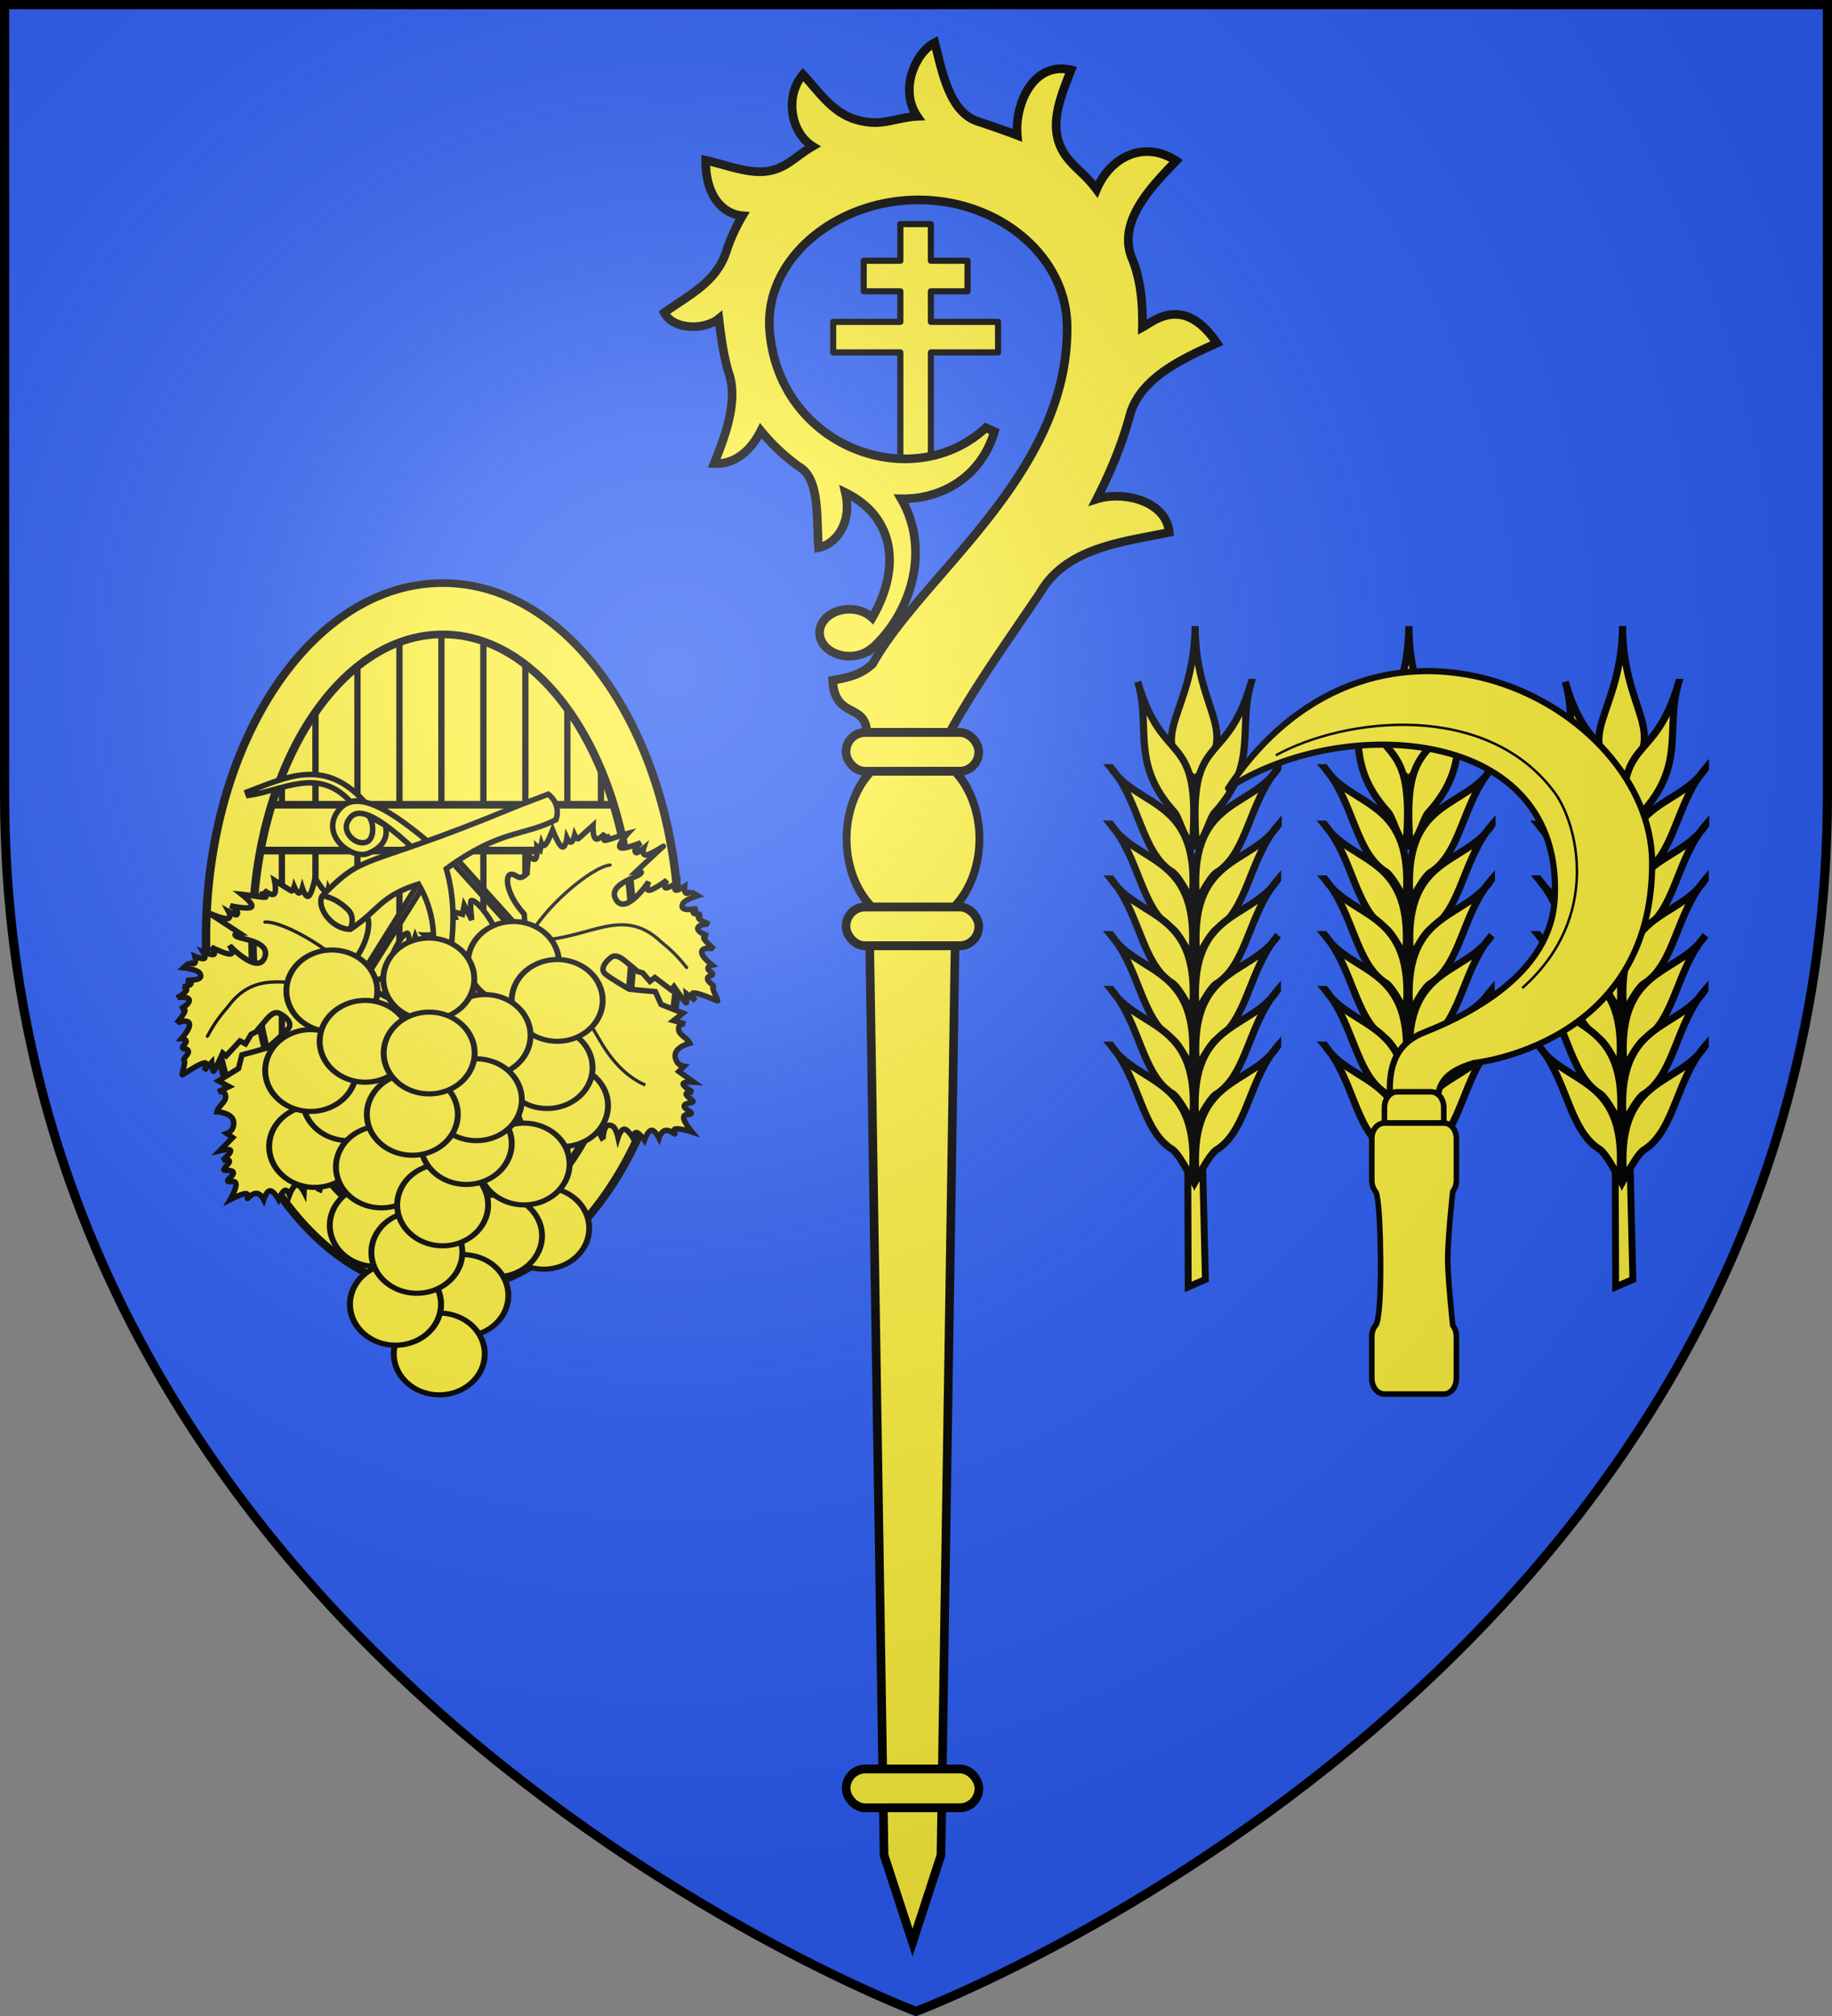 <svg xmlns="http://www.w3.org/2000/svg" xmlns:xlink="http://www.w3.org/1999/xlink" width="600" height="660" version="1.0"><rect width="100%" height="100%" fill="#808080" stroke="none"/><defs><g id="b"><path id="a" d="M0 0v1h.5z" transform="rotate(18 3.157 -.5)"/><use xlink:href="#a" width="810" height="540" transform="scale(-1 1)"/></g><g id="d"><use xlink:href="#b" width="810" height="540" transform="rotate(72)"/><use xlink:href="#b" width="810" height="540" transform="rotate(144)"/></g><g id="g"><path id="f" d="M0 0v1h.5z" transform="rotate(18 3.157 -.5)"/><use xlink:href="#f" width="810" height="540" transform="scale(-1 1)"/></g><g id="h"><use xlink:href="#g" width="810" height="540" transform="rotate(72)"/><use xlink:href="#g" width="810" height="540" transform="rotate(144)"/></g><path id="i" d="M-298.5-298.5h597V-40C298.5 246.31 0 358.5 0 358.5S-298.5 246.31-298.5-40z"/><path id="e" d="M2.922 27.673c0-5.952 2.317-9.844 5.579-11.013 1.448-.519 3.307-.273 5.018 1.447 2.119 2.129 2.736 7.993-3.483 9.121.658-.956.619-3.081-.714-3.787-.99-.524-2.113-.253-2.676.123-.824.552-1.729 2.106-1.679 4.108z"/><radialGradient id="k" cx="-80" cy="-80" r="405" gradientUnits="userSpaceOnUse"><stop offset="0" style="stop-color:#fff;stop-opacity:.31"/><stop offset=".19" style="stop-color:#fff;stop-opacity:.25"/><stop offset=".6" style="stop-color:#6b6b6b;stop-opacity:.125"/><stop offset="1" style="stop-color:#000;stop-opacity:.125"/></radialGradient></defs><use xlink:href="#i" width="600" height="660" style="fill:#2b5df2" transform="translate(300 300)"/><g transform="translate(300 300)"><g id="j"><path d="m382.749 646.79-.94-38.782-5.471-.114.152 41.628z" style="fill:#fcef3c;fill-opacity:1;fill-rule:evenodd;stroke:#000;stroke-width:2.5;stroke-linecap:butt;stroke-linejoin:miter;stroke-miterlimit:4;stroke-dasharray:none;stroke-opacity:1" transform="matrix(.9 0 0 .9 -179.69 -463.244)"/><g style="fill:#fcef3c;fill-opacity:1;stroke:#000;stroke-width:2.344;stroke-miterlimit:4;stroke-dasharray:none;stroke-opacity:1"><path d="M1236.49 151.036c-19.492 22.086-11.329 38.487-33.552 37.355-1.55-22.515 14.378-16.025 33.552-37.355z" style="fill:#fcef3c;fill-opacity:1;fill-rule:evenodd;stroke:#000;stroke-width:2.344;stroke-linecap:butt;stroke-linejoin:miter;stroke-miterlimit:4;stroke-dasharray:none;stroke-opacity:1;display:inline" transform="scale(-.998 .998)rotate(-42.03 216.854 1847.751)"/><g style="fill:#fcef3c;fill-opacity:1;stroke:#000;stroke-width:2.344;stroke-miterlimit:4;stroke-dasharray:none;stroke-opacity:1"><path d="M1210.439 152.46c-13.245 27.249 5.454 25.133-22.223 51.588-1.133-3.377 2.916-9.587 2.551-12.342.138-21.16 13.048-25.216 19.672-39.246zM1185.042 167.54c-2.531 16.137 15.772 27.116-9.524 50.397.91-4.095 2.412-9.997 1.461-12.117-2.788-11.344 7.74-23.86 8.063-38.28z" style="fill:#fcef3c;fill-opacity:1;fill-rule:evenodd;stroke:#000;stroke-width:2.344;stroke-linecap:butt;stroke-linejoin:miter;stroke-miterlimit:4;stroke-dasharray:none;stroke-opacity:1;display:inline" transform="scale(-.998 .998)rotate(-42.03 216.854 1847.751)"/><path d="M1172.578 181.23c-2.53 16.138 15.772 27.117-9.524 50.397.91-4.095 2.412-9.997 1.461-12.117-2.788-11.344 7.74-23.86 8.063-38.28z" style="fill:#fcef3c;fill-opacity:1;fill-rule:evenodd;stroke:#000;stroke-width:2.344;stroke-linecap:butt;stroke-linejoin:miter;stroke-miterlimit:4;stroke-dasharray:none;stroke-opacity:1;display:inline" transform="scale(-.998 .998)rotate(-42.03 216.854 1847.751)"/><path d="M1160.673 194.722c-2.53 16.138 15.773 27.117-9.524 50.397.91-4.095 2.412-9.997 1.461-12.117-2.788-11.344 7.74-23.86 8.063-38.28z" style="fill:#fcef3c;fill-opacity:1;fill-rule:evenodd;stroke:#000;stroke-width:2.344;stroke-linecap:butt;stroke-linejoin:miter;stroke-miterlimit:4;stroke-dasharray:none;stroke-opacity:1;display:inline" transform="scale(-.998 .998)rotate(-42.03 216.854 1847.751)"/><path d="M1148.372 208.214c-2.531 16.138 15.772 27.117-9.524 50.397.91-4.095 2.411-9.997 1.46-12.117-2.787-11.344 7.74-23.86 8.064-38.28z" style="fill:#fcef3c;fill-opacity:1;fill-rule:evenodd;stroke:#000;stroke-width:2.344;stroke-linecap:butt;stroke-linejoin:miter;stroke-miterlimit:4;stroke-dasharray:none;stroke-opacity:1;display:inline" transform="scale(-.998 .998)rotate(-42.03 216.854 1847.751)"/><path d="M1136.467 221.706c-2.531 16.138 15.772 27.117-9.524 50.397.91-4.095 2.412-9.997 1.461-12.117-2.788-11.344 7.74-23.86 8.063-38.28z" style="fill:#fcef3c;fill-opacity:1;fill-rule:evenodd;stroke:#000;stroke-width:2.344;stroke-linecap:butt;stroke-linejoin:miter;stroke-miterlimit:4;stroke-dasharray:none;stroke-opacity:1;display:inline" transform="scale(-.998 .998)rotate(-42.03 216.854 1847.751)"/><path d="M1124.165 235.198c-2.53 16.138 15.773 27.117-9.524 50.397.91-4.095 2.412-9.996 1.461-12.117-2.788-11.344 7.74-23.86 8.063-38.28z" style="fill:#fcef3c;fill-opacity:1;fill-rule:evenodd;stroke:#000;stroke-width:2.344;stroke-linecap:butt;stroke-linejoin:miter;stroke-miterlimit:4;stroke-dasharray:none;stroke-opacity:1;display:inline" transform="scale(-.998 .998)rotate(-42.03 216.854 1847.751)"/></g><g style="fill:#fcef3c;fill-opacity:1;stroke:#000;stroke-width:2.344;stroke-miterlimit:4;stroke-dasharray:none;stroke-opacity:1;display:inline"><path d="M1210.439 152.46c-13.245 27.249 5.454 25.133-22.223 51.588-1.133-3.377 2.916-9.587 2.551-12.342.138-21.16 13.048-25.216 19.672-39.246zM1185.042 167.54c-2.531 16.137 15.772 27.116-9.524 50.397.91-4.095 2.412-9.997 1.461-12.117-2.788-11.344 7.74-23.86 8.063-38.28z" style="fill:#fcef3c;fill-opacity:1;fill-rule:evenodd;stroke:#000;stroke-width:2.344;stroke-linecap:butt;stroke-linejoin:miter;stroke-miterlimit:4;stroke-dasharray:none;stroke-opacity:1;display:inline" transform="rotate(-41.97 376.846 1426.487)scale(.998)"/><path d="M1172.578 181.23c-2.53 16.138 15.772 27.117-9.524 50.397.91-4.095 2.412-9.997 1.461-12.117-2.788-11.344 7.74-23.86 8.063-38.28z" style="fill:#fcef3c;fill-opacity:1;fill-rule:evenodd;stroke:#000;stroke-width:2.344;stroke-linecap:butt;stroke-linejoin:miter;stroke-miterlimit:4;stroke-dasharray:none;stroke-opacity:1;display:inline" transform="rotate(-41.97 376.846 1426.487)scale(.998)"/><path d="M1160.673 194.722c-2.53 16.138 15.773 27.117-9.524 50.397.91-4.095 2.412-9.997 1.461-12.117-2.788-11.344 7.74-23.86 8.063-38.28z" style="fill:#fcef3c;fill-opacity:1;fill-rule:evenodd;stroke:#000;stroke-width:2.344;stroke-linecap:butt;stroke-linejoin:miter;stroke-miterlimit:4;stroke-dasharray:none;stroke-opacity:1;display:inline" transform="rotate(-41.97 376.846 1426.487)scale(.998)"/><path d="M1148.372 208.214c-2.531 16.138 15.772 27.117-9.524 50.397.91-4.095 2.411-9.997 1.46-12.117-2.787-11.344 7.74-23.86 8.064-38.28z" style="fill:#fcef3c;fill-opacity:1;fill-rule:evenodd;stroke:#000;stroke-width:2.344;stroke-linecap:butt;stroke-linejoin:miter;stroke-miterlimit:4;stroke-dasharray:none;stroke-opacity:1;display:inline" transform="rotate(-41.97 376.846 1426.487)scale(.998)"/><path d="M1136.467 221.706c-2.531 16.138 15.772 27.117-9.524 50.397.91-4.095 2.412-9.997 1.461-12.117-2.788-11.344 7.74-23.86 8.063-38.28z" style="fill:#fcef3c;fill-opacity:1;fill-rule:evenodd;stroke:#000;stroke-width:2.344;stroke-linecap:butt;stroke-linejoin:miter;stroke-miterlimit:4;stroke-dasharray:none;stroke-opacity:1;display:inline" transform="rotate(-41.97 376.846 1426.487)scale(.998)"/><path d="M1124.165 235.198c-2.53 16.138 15.773 27.117-9.524 50.397.91-4.095 2.412-9.996 1.461-12.117-2.788-11.344 7.74-23.86 8.063-38.28z" style="fill:#fcef3c;fill-opacity:1;fill-rule:evenodd;stroke:#000;stroke-width:2.344;stroke-linecap:butt;stroke-linejoin:miter;stroke-miterlimit:4;stroke-dasharray:none;stroke-opacity:1;display:inline" transform="rotate(-41.97 376.846 1426.487)scale(.998)"/></g></g></g><use xlink:href="#j" width="600" height="660" transform="translate(-70)"/><use xlink:href="#j" width="600" height="660" transform="translate(70)"/><path d="M400.623 594.06h-18.965c-.81-10.54.754-21.843 13.433-26.866 27.11-10.739 51.6-28.016 53.053-54.007 3.938-70.448-86.454-74.886-132.072-44.766 60.805-91.165 171.28-33.755 171.472 30.027.223 73.74-71.998 80.977-71.998 80.977-12.797 3.833-13.934 8.938-14.923 14.636z" style="fill:#fcef3c;fill-opacity:1;fill-rule:nonzero;stroke:#000;stroke-width:2.5;stroke-linejoin:round;stroke-miterlimit:4;stroke-dasharray:none;stroke-opacity:1" transform="matrix(.81 0 0 .81 -153.819 -421.335)"/><path d="M384.438 591.089h13.728c2.843 0 5.13 2.817 5.13 6.316v6.257h-23.988v-6.257c0-3.5 2.288-6.316 5.13-6.316zM379.333 603.698c-2.842 0-5.14 2.75-5.14 6.25V626.9c0 1.75.574 3.331 1.504 4.476 0 0 1.799.78 2.031 27.067s-2.031 27.067-2.031 27.067c-.93 1.125-1.504 2.687-1.504 4.437V706.9c0 3.499 2.298 6.328 5.14 6.328h23.987c2.842 0 5.076-2.83 5.076-6.328v-16.953c0-1.75-.558-3.312-1.472-4.437 0 0-2.03-18.81-2.03-27.067s2.03-27.067 2.03-27.067c.914-1.145 1.472-2.727 1.472-4.476v-16.953c0-3.5-2.234-6.25-5.076-6.25z" style="fill:#fcef3c;fill-opacity:1;fill-rule:nonzero;stroke:#000;stroke-width:2.253;stroke-linejoin:round;stroke-miterlimit:4;stroke-opacity:1" transform="matrix(.81 0 0 .81 -153.819 -421.335)"/><path d="M45.475 97.725C73.508 82.257 130.786 75.547 158.3 112.87c8.738 11.853 19.458 50.005-13.176 78.907" style="opacity:1;fill:none;fill-opacity:1;fill-rule:nonzero;stroke:#000;stroke-width:1;stroke-linejoin:round;stroke-miterlimit:4;stroke-dasharray:none;stroke-opacity:1" transform="matrix(.81 0 0 .81 81.004 -131.867)"/><path d="M-5.125-226.625v12h-12v10h12v10h-22v10h22v40h10v-40h22v-10h-22v-10h12v-10h-12v-12z" style="fill:#fcef3c;fill-opacity:1;fill-rule:nonzero;stroke:#000;stroke-width:2;stroke-linejoin:round;stroke-miterlimit:4;stroke-opacity:1"/><path d="M6.142-286.035c-6.264 3.24-11.75 15.338-5.718 24.126-5.096.206-9.942 2.31-14.73 2.015-11.71-.724-16.057-8.575-22.712-15.685-6.1 7.17-3.954 19.062 3.182 23.474-2.773 1.606-5.263 3.67-7.837 5.387-8.602 5.74-16.386 1.723-27.192-.8-.129 11.616 5.582 17.608 12.048 18.143a58 58 0 0 0-5.261 11.572c-3.313 10.214-11.922 14.128-20.355 20.156 2.916 5.712 13.172 5.779 17.87 1.952.588 5.29 1.779 13.736 3.442 18.383 2.576 8.509-.772 18.669-5.003 29.075 8.071.381 12.935-5.969 15.314-10.723 3.627 4.46 7.832 8.367 12.4 11.683 6.909 3.865 5.771 16.187 6.482 26.567 4.87-.822 11.268-7.224 8.79-18.032 15.812 7.767 18.561 24.131 8.788 40.972-1.789-1.683-4.483-2.774-7.484-2.774-5.38 0-9.745 3.441-9.745 7.682 0 4.24 4.366 7.682 9.745 7.682 2.626 0 4.991-.802 6.744-2.134l.087.106C-1.808-98.63 5.04-119.707-4.866-136.714c12.396.253 25.92-6.404 30.542-21.98l-2.784-1.28c-24.111 22.308-67.908 6.37-70.83-31.902-1.786-23.393 21.83-42.678 48.728-42.678 26.263 0 48.298 18.208 48.685 41.024.827 48.766-47.429 81.466-63.695 110.91-2.853 2.404-5.19 4.04-13.096 5.335.798 12.91 10.667 7.148 11.225 17.018h27.149c8.868-16.009 19.528-30.705 29.585-45.666 8.696-15.025 27.488-16.654 42.29-19.792-.964-10.2-14.852-13.703-23.76-10.888 2.806-5.49 5.353-11.137 7.531-17.013a128 128 0 0 0 3.394-10.616c3.522-12.458 18.264-18.785 28.454-23.42-10.92-16.116-20.873-7.064-24.411-5.166.152-8.109-.595-15.804-3.375-22.513-5.113-12.34 6.924-24.079 14.444-32.01-10.544-6.88-21.638-1.227-26.07 9.367-2.934-3.936-5.052-5.37-8.167-8.66-8.812-9.308-4.329-19.812-.19-30.459-12.744-2.915-18.501 11.801-17.605 21.412-4.09-1.583-9.613-3.469-12.853-4.524-9.266-3.017-11.675-15.857-14.183-25.82z" style="fill:#fcef3c;fill-opacity:1;stroke:#000;stroke-width:2.825;stroke-linecap:round;stroke-linejoin:miter;stroke-miterlimit:4;stroke-dasharray:none;stroke-opacity:1"/><g transform="matrix(.782 -.833 .815 .799 13.966 148.905)"><path d="M992.76-26.675a14.046 14.901 0 1 1-28.092 0 14.046 14.901 0 1 1 28.092 0z" style="fill:#fcef3c;fill-opacity:1;stroke:#000;stroke-width:1.657;stroke-linecap:butt;stroke-linejoin:miter;stroke-miterlimit:4;stroke-dasharray:none;stroke-opacity:1" transform="matrix(.949 .989 -1.198 1.15 -860.958 -1051.371)"/><rect width="38.5" height="11" x="-32.641" y="-181.17" ry="5.5" style="fill:#fcef3c;fill-opacity:1;stroke:#000;stroke-width:2.5;stroke-linecap:butt;stroke-linejoin:miter;stroke-miterlimit:4;stroke-dasharray:none;stroke-opacity:1" transform="rotate(46.175)"/><rect width="38.5" height="11" x="-32.641" y="-131.67" ry="5.5" style="fill:#fcef3c;fill-opacity:1;stroke:#000;stroke-width:2.5;stroke-linecap:butt;stroke-linejoin:miter;stroke-miterlimit:4;stroke-dasharray:none;stroke-opacity:1" transform="rotate(46.175)"/><path d="M-114.02 79.44 69.216-102.148l17.139 17.856-188.949 175.636-23.569 11.187z" style="fill:#fcef3c;fill-opacity:1;stroke:#000;stroke-width:2.5;stroke-linecap:butt;stroke-linejoin:miter;stroke-miterlimit:4;stroke-dasharray:none;stroke-opacity:1"/><rect width="38.5" height="11" x="-32.641" y="112.823" ry="5.5" style="fill:#fcef3c;fill-opacity:1;stroke:#000;stroke-width:2.5;stroke-linecap:butt;stroke-linejoin:miter;stroke-miterlimit:4;stroke-dasharray:none;stroke-opacity:1" transform="rotate(46.175)"/></g><path d="M392.768-677.489c0 51.247-25.242 92.839-56.345 92.839s-56.346-41.592-56.346-92.839 25.243-92.838 56.346-92.838 56.345 41.592 56.345 92.838" style="fill:#fcef3c;fill-opacity:1;fill-rule:nonzero;stroke:none;stroke-width:2;stroke-linejoin:round;stroke-miterlimit:4;stroke-opacity:1" transform="matrix(1.375 0 0 1.25 -617.613 853.779)"/><path d="M536.13-56.945v158.644M546.13-55.73V99.76M556.13-48.845V93.922M566.13-37.099V82.247M574.13-20.695v86.85M526.131-54.707V99.759M516.131-48.845V93.922M506.131-37.099V82.247M498.131-20.695v86.85" style="fill:none;fill-opacity:1;fill-rule:nonzero;stroke:#000;stroke-width:1.5;stroke-linejoin:round;stroke-miterlimit:4;stroke-dasharray:none;stroke-opacity:1" transform="matrix(1.375 0 0 1.25 -892.613 -21.221)"/><path d="M290.09-712.26h94v12h-94z" style="fill:#fcef3c;fill-opacity:1;fill-rule:nonzero;stroke:#000;stroke-width:2;stroke-linejoin:round;stroke-miterlimit:4;stroke-opacity:1" transform="matrix(1.375 0 0 1.25 -617.613 853.779)"/><path d="M336.438-770.312c-31.103 0-56.376 41.565-56.375 92.812s25.272 92.844 56.375 92.844c31.102 0 56.343-41.597 56.343-92.844s-25.24-92.813-56.344-92.812zm0 13.437c25.01 0 45.28 35.559 45.28 79.375s-20.27 79.375-45.28 79.375-45.313-35.559-45.313-79.375 20.302-79.375 45.313-79.375z" style="fill:#fcef3c;fill-opacity:1;fill-rule:nonzero;stroke:#000;stroke-width:2;stroke-linejoin:round;stroke-miterlimit:4;stroke-opacity:1" transform="matrix(1.375 0 0 1.25 -617.613 853.779)"/><g style="display:inline"><path d="M289.916 309.28c-17.891-14.778-32.96-23.362-40.155-11.802-6.658 10.695 6.845 20.841 13.811 18.527 5.83-1.937 10.112-6.547 8.328-12.927l-8.33-4.755c2.866 1.195 4.194 10.903-.448 12.42-4.804 1.572-10.976-4.626-8.319-9.43 2.325-4.203 6.993-9.69 31.903 14.26l3.21-6.293z" style="fill:#fcef3c;fill-opacity:1;stroke:#000;stroke-width:2.5;stroke-miterlimit:4;stroke-dasharray:none;stroke-opacity:1" transform="matrix(.72 0 0 .72 -369.58 -248.005)"/><path d="M261.796 291.622c-18.073-19.421-35.363-10.218-52.728-3.729l.573 1.575c15.69-2.223 31.662-13.173 46.285 2.723z" style="fill:#fcef3c;fill-opacity:1;stroke:#000;stroke-width:2.5;stroke-miterlimit:4;stroke-dasharray:none;stroke-opacity:1" transform="matrix(.72 0 0 .72 -369.58 -248.005)"/><path d="m299.014 312.317 36.441 40.526s-.163-9.238-.444-9.541c-8.75-9.46-9.14-19.338-4.888-17.835 1.828.434 2.783 2.913 6.258-.512l.63-8.36s2.21 2.664 3.19 1.704c.981-.96.733-5.546.733-5.546l1.441 1.346.58-2.692s.657 1.778 1.92.222c1.264-1.557 3.134-6.448 3.134-6.448s2.58 6.718 4.207 7.607 2.3-4.051 2.3-4.051 1.07 2.26 1.949 1.939c.879-.322 1.567-3.224 1.567-3.224s1.006 2.186 1.695 1.642c.688-.543 6.676-6.016 6.676-6.016s-.216 5.138 1.144 6.052 4.294-2.397 4.294-2.397-1.002 2.282-.406 2.556c.595.275 2.79-1.457 2.79-1.457s-6.442 3.595.544 1.309 7.457-2.41 7.457-2.41-4.919 5.373-3.432 6.435 9.378-2.188 9.378-2.188-4.065 3.086-2.219 4.484c.565.427 3.48-2.002 3.48-2.002s-1.044 3.246 1.17 3.05c2.213-.194 8.715-4.645 7.683-3.83-1.033.816-12.194 11.365-12.194 11.365s3.67-.446 1.613 1.21c-2.195 1.769-14.76 4.922-10.865 11.558 4.359 7.427 14.62-7.587 14.854-8.249 0 0-1.789 4.144.264 4.014s7.945-4.534 7.945-4.534-1.575 3.045-.542 3.409 4.675-1.952 4.675-1.952-1.028 2.674-.026 3c1.001.328 4.032-1.692 4.032-1.692s-.203 2.458.572 3.026 2.528-.754 2.528-.754l-.173.136 3.019 1.84s-5.507 1.597-6.72 3.548c-1.731 3.756 3.87 2.643 6.54 2.305 0 0-2.491 1.47-1.685 2.076.807.605 3.67.58 3.67.58s-2.09.843-1.213 1.951 4.722 2.482 4.722 2.482c-.61-.293-8.184.445-4.05 3.693.777.61 3.363 1.568 3.363 1.568s-2.456-.173-1.721 1.359c.734 1.531 4.659 4.766 4.659 4.766-.412-.364-8.235-1.608-4.901 3.373.975 1.457 3.897 3.877 3.897 3.877s-1.905.386-1.893 1.495 2.8 2.26 1.94 2.939-2.227.516-2.11 1.914c.115 1.399 3.308 2.853 2.574 3.68-.734.828 2.72 6.545 1.869 6.224s-8.09-3.549-10.567-3.58c-2.479-.03.653 3.459.653 3.459l-4.16-3.174s.472 4.595-.207 4.138c-.68-.457-5.449-7.372-5.449-7.372l-1.295 1.52-7.387-5.594-2.254 1.716-3.284-3.802-2.318-.717-3.165-2.654c-1.886-1.278-5.852-5.883-8.746-3.81-2.362 1.69-5.254 5.12-3.032 7.378 1.653 1.68 11.051 7.13 11.051 7.13l5.355.568 6.627.59 2.607 5.832 9.956 3.94-4.303 3.396 5.329 1.506s-2.722-.439-3.008 1.878c-.39 3.165 3.82 4.124 5.068 6.927-3.067.8-8.83 3.259-5.793 8.489.979 1.685 3.145 1.988 3.145 1.988l-2.328 2.334 6.752 4.853s-4.687-.336-4.793.803 4.369 3.754 4.369 3.754-3.01-.231-3 .877c.012 1.109 3.735 3.013 3.047 3.557-.689.543-3.69.491-3.905 1.84s3.906 2.878 3.045 3.557c-.86.68-3.427-.212-3.306 1.865.12 2.078 3.79 6.447 3.79 6.447s-5.307-1.648-7.296-1.444.02 2.717-.66 2.26-2.665-1.932-4.432-1.469c-1.767.464-2.636 3.323-2.636 3.323s-1.859-3.686-3.517-3.433-3.116 4.447-3.116 4.447-2.205-3.164-3.517-3.433-1.73 2.36-1.73 2.36-2.21-3.844-3.898-3.878c-1.688-.033-2.853 3.743-2.853 3.743s-.909-4.066-2.222-4.952c-4.615-3.114-4.673 5.997-4.583 6.102 0 0-3.235-6.388-4.76-7.916s-.432 2.949-1.34 1.804c-.91-1.146-1.673-5.864-2.295-6.385-4.086-3.423-5.715 6.012-5.577 6.174 0 0-8.104-5.313-9.687-6.236s-2.283 2.051-2.283 2.051-.02-3.897-.817-4.322c-.798-.426-2.681 3.606-2.374 2.618.308-.988-1.954-7.65-2.264-8.77l-2.175-4.875 3.584-6.83-3.827-9.8c.473-3.989 1.134-10.714-2.432-11.262-8.743-1.344-9.035 7.972-4.367 13.382l1.718 7.106-1.449 4.372s.114-.088-.336 1.323a247 247 0 0 1-1.465 4.322s-2.846-1.976-3.027-.84c-.18 1.137-.673 6.12-1.774 7.361-1.1 1.242-2.32-3.383-2.628-2.395s-2.445 5.904-2.445 5.904-1.325-4.915-2.683-1.111-3.56 6.287-3.56 6.287.11-3.999-.762-5.607c-.873-1.609-2.728-.827-2.728-.827s.79-3.542-.346-4.446c-1.135-.904-4.195.828-4.195.828s1.156-3.955.044-5.002c-1.113-1.046-4.64 2.669-4.495.816.145-1.852 2.24-5.555.406-7.274-1.833-1.72-8.427.94-7.739.397.689-.544 1.16-1.847.878-2.68-.28-.834-2.691-.111-2.003-.655.689-.543 2.918-1.31 2.582-2.038-.335-.729-3.924-.876-3.924-.876s3.445-2.968 1.703-4.076c-1.743-1.108-8.672-.357-8.672-.357s2.925-3.49 3.079-5.163c.153-1.673-3.154-.987-2.465-1.53l2.41-1.903s-3.11-1.271-1.777-2.074c3.228.484 19.141-5.49 15.714-9.698-2.89-3.548-17.636 6.106-16.803 7.08 0 0 2.71-1.89.915-1.964s-12.622 1.768-12.622 1.768 6.237-4.676 7.709-6.831-2.51-1.247-1.822-1.79c.689-.544 4.31-1.789 4.258-3.114-.053-1.324-4.468-2.185-4.468-2.185l5.617-2.2s-5.619-2.518-4.414-3.469c1.205-.95 6.774-1.187 8.228-2.52 1.454-1.335-3.617-1.865-2.412-2.816s4.893-2.372 4.893-2.372-7.767-1.32-6.217-2.543c1.549-1.223 7.392-4.843 7.392-4.843s-2.392-.098-1.703-.642c.688-.543 4.33-1.68 4.33-1.68l-3.308-2.853s5.101.168 6.85-1.434c3.684-3.372-2.974-6.841-2.974-6.841l6.362.69 3.38-.433-1.216-2.766 4.604 1.333.805-4.113 3.45 6.655s-1.064-8.629-.188-8.804c2.257-.45 9.13 8.037 11.921 15.497 1.966 5.255 10.838 1.875 10.838 1.875l-37.247-41.131 2.446-1.186z" style="fill:#fcef3c;fill-opacity:1;fill-rule:evenodd;stroke:#000;stroke-width:2.5;stroke-linecap:butt;stroke-linejoin:miter;stroke-miterlimit:4;stroke-dasharray:none;stroke-opacity:1;display:inline" transform="matrix(.72 0 0 .72 -369.58 -248.005)"/><g style="fill:none;stroke:#000;stroke-width:2.061;stroke-linecap:round;stroke-miterlimit:4;stroke-dasharray:none;stroke-opacity:1"><path d="m823.5 359-.25-.5c3.823 7.39 3.537 16.009 2 23.75-3.095 15.594-4.637 30.587-4 46.25 17.365-15.279 31.48-10.058 38.5-16.25 6.708-5.916 12.04-13.09 14.25-19" style="fill:none;stroke:#000;stroke-width:1.237;stroke-linecap:round;stroke-linejoin:miter;stroke-miterlimit:4;stroke-dasharray:none;stroke-opacity:1" transform="matrix(-.672 .531 -.579 -.677 672.119 -139.224)"/><path d="M822.25 427.75C805.49 412.69 785.198 417.046 783 396c-1.205-6.077-1.095-9.522-1-13M821 427.25c-11.489 5.633-36.334 6.472-42.25 2.75" style="fill:none;stroke:#000;stroke-width:1.237;stroke-linecap:round;stroke-linejoin:miter;stroke-miterlimit:4;stroke-dasharray:none;stroke-opacity:1" transform="matrix(-.672 .531 -.579 -.677 672.119 -139.224)"/><path d="M822.5 427.5c6.914-.748 13.286-1.135 16.25.75 12.541 5.21 23.661 6.477 26 6.5" style="fill:none;stroke:#000;stroke-width:2.061;stroke-linecap:round;stroke-linejoin:miter;stroke-miterlimit:4;stroke-dasharray:none;stroke-opacity:1" transform="matrix(-.672 .531 -.579 -.677 672.119 -139.224)"/></g><path d="m289.439 325.467-28.85 46.24s-1.444-9.127-1.22-9.475c6.974-10.835 5.644-20.63 1.717-18.412-1.725.745-2.235 3.352-6.252.582l-2.072-8.123s-1.714 3.007-2.846 2.232c-1.133-.776-1.684-5.334-1.684-5.334l-1.186 1.575-1.038-2.55s-.338 1.865-1.853.552c-1.515-1.314-4.205-5.806-4.205-5.806s-1.375 7.064-2.823 8.222-2.969-3.59-2.969-3.59-.66 2.411-1.582 2.247c-.922-.163-2.103-2.902-2.103-2.902s-.612 2.327-1.384 1.911-7.62-4.765-7.62-4.765 1.105 5.023-.075 6.158-4.646-1.614-4.646-1.614 1.384 2.073.845 2.447c-.54.374-3.001-.951-3.001-.951s6.968 2.422-.309 1.383c-7.277-1.038-7.762-1.078-7.762-1.078s5.777 4.438 4.498 5.742c-1.28 1.303-9.616-.526-9.616-.526s4.54 2.332 2.963 4.03c-.48.518-3.773-1.367-3.773-1.367s1.59 3.015-.623 3.207-9.39-3.061-8.231-2.438c1.158.624 13.981 9.075 13.981 9.075s-3.69.198-1.378 1.472c2.468 1.36 15.39 2.284 12.707 9.495-3.003 8.071-15.716-4.933-16.06-5.544 0 0 2.48 3.77.437 3.999-2.044.228-8.613-3.086-8.613-3.086s2.08 2.725 1.127 3.263c-.955.538-4.944-1.11-4.944-1.11s1.477 2.454.547 2.95-4.264-.967-4.264-.967.626 2.386-.038 3.08c-.665.693-2.62-.304-2.62-.304l.193.104-2.653 2.336s5.7.617 7.234 2.328c2.356 3.397-3.353 3.274-6.041 3.406 0 0 2.709 1.015 2.02 1.75-.69.737-3.514 1.209-3.514 1.209s2.205.467 1.534 1.711-4.22 3.264-4.22 3.264c.55-.394 8.138-.983 4.63 2.934-.659.735-3.04 2.128-3.04 2.128s2.39-.596 1.932 1.04c-.458 1.635-3.761 5.502-3.761 5.502.342-.43 7.83-3.013 5.413 2.47-.708 1.605-3.166 4.496-3.166 4.496s1.943.05 2.124 1.143c.181 1.094-2.365 2.712-1.4 3.231.966.52 2.283.122 2.411 1.52.129 1.397-2.763 3.383-1.896 4.07.866.688-1.543 6.919-.76 6.455s7.35-4.9 9.785-5.36c2.436-.461-.043 3.518-.043 3.518l3.546-3.847s.333 4.606.923 4.038 4.085-8.206 4.085-8.206l1.54 1.271 6.303-6.79 2.518 1.298 2.573-4.315 2.159-1.108 2.656-3.163c1.635-1.587 4.742-6.81 7.951-5.272 2.62 1.255 6.064 4.131 4.268 6.74-1.337 1.942-9.646 8.941-9.646 8.941l-5.174 1.49-6.424 1.731-1.555 6.196-9.121 5.608 4.828 2.599-4.987 2.408s2.605-.905 3.289 1.327c.934 3.049-3.047 4.725-3.788 7.702 3.159.254 9.261 1.676 7.179 7.354-.671 1.83-2.752 2.503-2.752 2.503l2.698 1.895-5.808 5.952s4.558-1.145 4.86-.041c.303 1.103-3.65 4.455-3.65 4.455s2.925-.75 3.106.343c.18 1.094-3.155 3.616-2.382 4.031.772.416 3.72-.156 4.165 1.135.446 1.292-3.348 3.512-2.382 4.031.966.52 3.339-.804 3.58 1.263.243 2.068-2.612 7.007-2.612 7.007s4.94-2.544 6.933-2.689c1.995-.144.454 2.68 1.044 2.111.59-.568 2.288-2.365 4.109-2.216 1.82.15 3.173 2.815 3.173 2.815s1.19-3.953 2.867-3.991 3.841 3.838 3.841 3.838 1.622-3.5 2.868-3.992 2.113 2.023 2.113 2.023 1.509-4.169 3.165-4.495 3.46 3.19 3.46 3.19.189-4.161 1.328-5.262c4.004-3.868 5.643 5.095 5.573 5.213 0 0 2.077-6.852 3.313-8.622s.938 2.83 1.634 1.543c.696-1.285.629-6.064 1.15-6.686 3.43-4.08 6.673 4.929 6.564 5.112 0 0 7.059-6.639 8.458-7.823s2.605 1.623 2.605 1.623-.658-3.84.054-4.399c.711-.558 3.266 3.087 2.792 2.167s.596-7.872.707-9.03l1.296-5.179-4.716-6.103 2.067-10.317c-1.158-3.845-2.978-10.353.44-11.512 8.376-2.842 10.281 6.282 6.624 12.42l-.458 7.296 2.185 4.055s-.127-.068.561 1.244a247 247 0 0 0 2.194 4.001s2.46-2.44 2.835-1.352 1.725 5.91 3.025 6.942c1.3 1.031 1.698-3.736 2.173-2.816.474.92 3.432 5.39 3.432 5.39s.451-5.07 2.45-1.56c1.997 3.51 4.596 5.573 4.596 5.573s-.802-3.918-.222-5.654 2.543-1.288 2.543-1.288-1.393-3.35-.432-4.439c.961-1.087 4.276.088 4.276.088s-1.826-3.695-.912-4.919 5.032 1.823 4.568.023c-.464-1.799-3.17-5.081-1.663-7.093s8.463-.538 7.69-.953c-.772-.416-1.462-1.617-1.33-2.487s2.631-.577 1.86-.992c-.773-.416-3.102-.783-2.898-1.56.204-.775 3.713-1.543 3.713-1.543s-3.908-2.325-2.385-3.719 8.479-1.857 8.479-1.857-3.487-2.928-3.93-4.55c-.44-1.621 2.935-1.52 2.163-1.935l-2.704-1.456s2.84-1.791 1.39-2.351c-3.095 1.038-19.804-2.082-17.16-6.822 2.23-3.996 18.429 2.952 17.777 4.055 0 0-2.996-1.391-1.242-1.775 1.754-.385 12.738-.45 12.738-.45s-6.955-3.522-8.779-5.39c-1.823-1.866 2.256-1.663 1.484-2.08-.773-.415-4.556-1.012-4.734-2.325s4.02-2.928 4.02-2.928l-5.913-1.19s5.096-3.457 3.744-4.184-6.876.007-8.54-1.054c-1.663-1.062 3.238-2.464 1.886-3.192-1.352-.727-5.23-1.486-5.23-1.486s7.419-2.649 5.68-3.584c-1.737-.935-8.12-3.485-8.12-3.485s2.338-.513 1.566-.928c-.773-.416-4.557-.903-4.557-.903l2.763-3.384s-4.994 1.051-6.995-.222c-4.214-2.682 1.74-7.254 1.74-7.254l-6.144 1.784-3.404.16.716-2.934-4.302 2.112-1.507-3.91-2.242 7.152s-.45-8.683-1.344-8.703c-2.3-.05-7.595 9.5-9.048 17.332-1.024 5.516-10.348 3.728-10.348 3.728l29.539-46.974-2.615-.744z" style="fill:#fcef3c;fill-opacity:1;fill-rule:evenodd;stroke:#000;stroke-width:2.5;stroke-linecap:butt;stroke-linejoin:miter;stroke-miterlimit:4;stroke-dasharray:none;stroke-opacity:1;display:inline" transform="matrix(.72 0 0 .72 -369.58 -248.005)"/><g style="fill:none;stroke:#000;stroke-width:2.061;stroke-linecap:round;stroke-miterlimit:4;stroke-dasharray:none;stroke-opacity:1"><path d="m823.5 359-.25-.5c3.823 7.39 3.537 16.009 2 23.75-3.095 15.594-4.637 30.587-4 46.25 17.365-15.279 31.48-10.058 38.5-16.25 6.708-5.916 12.04-13.09 14.25-19" style="fill:none;stroke:#000;stroke-width:2.061;stroke-linecap:round;stroke-linejoin:miter;stroke-miterlimit:4;stroke-dasharray:none;stroke-opacity:1" transform="matrix(.754 .406 .453 -.767 -995.196 15.512)"/><path d="M822.25 427.75C805.49 412.69 785.198 417.046 783 396c-1.205-6.077-1.095-9.522-1-13M821 427.25c-11.489 5.633-36.334 6.472-42.25 2.75" style="fill:none;stroke:#000;stroke-width:1.237;stroke-linecap:round;stroke-linejoin:miter;stroke-miterlimit:4;stroke-dasharray:none;stroke-opacity:1" transform="matrix(.754 .406 .453 -.767 -995.196 15.512)"/><path d="M822.5 427.5c6.914-.748 13.286-1.135 16.25.75 12.541 5.21 23.661 6.477 26 6.5" style="fill:none;stroke:#000;stroke-width:2.061;stroke-linecap:round;stroke-linejoin:miter;stroke-miterlimit:4;stroke-dasharray:none;stroke-opacity:1" transform="matrix(.754 .406 .453 -.767 -995.196 15.512)"/></g><path d="M299.647 322.81c7.378 25.463-.438 48.952-4.433 72.938l-14.827 14.6c8.771-31.22 21.547-54.63 6.63-80.584-17.654 5.516-17.965 12.044-31.021 20.57-9.036-.112-15.555-10.601-12.785-15.197 20.32-20.665 17.32-11.29 86.978-40.138 3.861-1.599 10.173-3.885 15.833-6.096 3.953 3.074 4.791 7.454 3.555 11.574-15.18 7.767-25.208 4.317-49.93 22.333z" style="fill:#fcef3c;fill-opacity:1;fill-rule:evenodd;stroke:#000;stroke-width:2.5;stroke-linecap:butt;stroke-linejoin:miter;stroke-miterlimit:4;stroke-dasharray:none;stroke-opacity:1;display:inline" transform="matrix(.72 0 0 .72 -369.58 -248.005)"/><path d="M783.942 599.635a19.092 19.799 0 1 1 .031.01" style="fill:#fcef3c;fill-opacity:1;fill-rule:evenodd;stroke:#000;stroke-width:2.478;stroke-linecap:round;stroke-linejoin:miter;stroke-miterlimit:4;stroke-dasharray:none;stroke-dashoffset:0;stroke-opacity:1" transform="matrix(.78 0 0 .676 -731.668 -330.626)"/><path d="M783.942 599.635a19.092 19.799 0 1 1 .031.01" style="fill:#fcef3c;fill-opacity:1;fill-rule:evenodd;stroke:#000;stroke-width:2.478;stroke-linecap:round;stroke-linejoin:miter;stroke-miterlimit:4;stroke-dasharray:none;stroke-dashoffset:0;stroke-opacity:1" transform="matrix(.78 0 0 .676 -736.728 -343.061)"/><path d="M783.942 599.635a19.092 19.799 0 1 1 .031.01" style="fill:#841557;fill-opacity:1;fill-rule:evenodd;stroke:#000;stroke-width:2.478;stroke-linecap:round;stroke-linejoin:miter;stroke-miterlimit:4;stroke-dasharray:none;stroke-dashoffset:0;stroke-opacity:1" transform="matrix(.78 0 0 .676 -765.418 -366.974)"/><path d="M783.942 599.635a19.092 19.799 0 1 1 .031.01" style="fill:#fcef3c;fill-opacity:1;fill-rule:evenodd;stroke:#000;stroke-width:2.478;stroke-linecap:round;stroke-linejoin:miter;stroke-miterlimit:4;stroke-dasharray:none;stroke-dashoffset:0;stroke-opacity:1" transform="matrix(.78 0 0 .676 -807.223 -368.185)"/><path d="M783.942 599.635a19.092 19.799 0 1 1 .031.01" style="fill:#fcef3c;fill-opacity:1;fill-rule:evenodd;stroke:#000;stroke-width:2.478;stroke-linecap:round;stroke-linejoin:miter;stroke-miterlimit:4;stroke-dasharray:none;stroke-dashoffset:0;stroke-opacity:1" transform="matrix(.78 0 0 .676 -747.762 -377.495)"/><path d="M783.942 599.635a19.092 19.799 0 1 1 .031.01" style="fill:#fcef3c;fill-opacity:1;fill-rule:evenodd;stroke:#000;stroke-width:2.478;stroke-linecap:round;stroke-linejoin:miter;stroke-miterlimit:4;stroke-dasharray:none;stroke-dashoffset:0;stroke-opacity:1" transform="matrix(.78 0 0 .676 -733.417 -365.06)"/><path d="M783.942 599.635a19.092 19.799 0 1 1 .031.01" style="fill:#fcef3c;fill-opacity:1;fill-rule:evenodd;stroke:#000;stroke-width:2.478;stroke-linecap:round;stroke-linejoin:miter;stroke-miterlimit:4;stroke-dasharray:none;stroke-dashoffset:0;stroke-opacity:1" transform="matrix(.78 0 0 .676 -812.867 -317.235)"/><path d="M783.942 599.635a19.092 19.799 0 1 1 .031.01" style="fill:#fcef3c;fill-opacity:1;fill-rule:evenodd;stroke:#000;stroke-width:2.478;stroke-linecap:round;stroke-linejoin:miter;stroke-miterlimit:4;stroke-dasharray:none;stroke-dashoffset:0;stroke-opacity:1" transform="matrix(.78 0 0 .676 -801.832 -332.54)"/><path d="M783.942 599.635a19.092 19.799 0 1 1 .031.01" style="fill:#fcef3c;fill-opacity:1;fill-rule:evenodd;stroke:#000;stroke-width:2.478;stroke-linecap:round;stroke-linejoin:miter;stroke-miterlimit:4;stroke-dasharray:none;stroke-dashoffset:0;stroke-opacity:1" transform="matrix(.78 0 0 .676 -814.16 -342.104)"/><path d="M783.942 599.635a19.092 19.799 0 1 1 .031.01" style="fill:#fcef3c;fill-opacity:1;fill-rule:evenodd;stroke:#000;stroke-width:2.478;stroke-linecap:round;stroke-linejoin:miter;stroke-miterlimit:4;stroke-dasharray:none;stroke-dashoffset:0;stroke-opacity:1" transform="matrix(.78 0 0 .676 -757.047 -353.582)"/><path d="M783.942 599.635a19.092 19.799 0 1 1 .031.01" style="fill:#fcef3c;fill-opacity:1;fill-rule:evenodd;stroke:#000;stroke-width:2.478;stroke-linecap:round;stroke-linejoin:miter;stroke-miterlimit:4;stroke-dasharray:none;stroke-dashoffset:0;stroke-opacity:1" transform="matrix(.78 0 0 .676 -796.315 -351.67)"/><path d="M783.942 599.635a19.092 19.799 0 1 1 .031.01" style="fill:#fcef3c;fill-opacity:1;fill-rule:evenodd;stroke:#000;stroke-width:2.478;stroke-linecap:round;stroke-linejoin:miter;stroke-miterlimit:4;stroke-dasharray:none;stroke-dashoffset:0;stroke-opacity:1" transform="matrix(.78 0 0 .676 -775.475 -372.088)"/><path d="M783.942 599.635a19.092 19.799 0 1 1 .031.01" style="fill:#fcef3c;fill-opacity:1;fill-rule:evenodd;stroke:#000;stroke-width:2.478;stroke-linecap:round;stroke-linejoin:miter;stroke-miterlimit:4;stroke-dasharray:none;stroke-dashoffset:0;stroke-opacity:1" transform="matrix(.78 0 0 .676 -737.831 -290.453)"/><path d="M783.942 599.635a19.092 19.799 0 1 1 .031.01" style="fill:#fcef3c;fill-opacity:1;fill-rule:evenodd;stroke:#000;stroke-width:2.478;stroke-linecap:round;stroke-linejoin:miter;stroke-miterlimit:4;stroke-dasharray:none;stroke-dashoffset:0;stroke-opacity:1" transform="matrix(.78 0 0 .676 -753.28 -287.98)"/><path d="M783.942 599.635a19.092 19.799 0 1 1 .031.01" style="fill:#fcef3c;fill-opacity:1;fill-rule:evenodd;stroke:#000;stroke-width:2.478;stroke-linecap:round;stroke-linejoin:miter;stroke-miterlimit:4;stroke-dasharray:none;stroke-dashoffset:0;stroke-opacity:1" transform="matrix(.78 0 0 .676 -744.263 -311.496)"/><path d="M783.942 599.635a19.092 19.799 0 1 1 .031.01" style="fill:#fcef3c;fill-opacity:1;fill-rule:evenodd;stroke:#000;stroke-width:2.478;stroke-linecap:round;stroke-linejoin:miter;stroke-miterlimit:4;stroke-dasharray:none;stroke-dashoffset:0;stroke-opacity:1" transform="matrix(.78 0 0 .676 -793.004 -291.409)"/><path d="M783.942 599.635a19.092 19.799 0 1 1 .031.01" style="fill:#fcef3c;fill-opacity:1;fill-rule:evenodd;stroke:#000;stroke-width:2.478;stroke-linecap:round;stroke-linejoin:miter;stroke-miterlimit:4;stroke-dasharray:none;stroke-dashoffset:0;stroke-opacity:1" transform="matrix(.78 0 0 .676 -790.987 -310.54)"/><path d="M783.942 599.635a19.092 19.799 0 1 1 .031.01" style="fill:#fcef3c;fill-opacity:1;fill-rule:evenodd;stroke:#000;stroke-width:2.478;stroke-linecap:round;stroke-linejoin:miter;stroke-miterlimit:4;stroke-dasharray:none;stroke-dashoffset:0;stroke-opacity:1" transform="matrix(.78 0 0 .676 -764.314 -268.452)"/><path d="M783.942 599.635a19.092 19.799 0 1 1 .031.01" style="fill:#fcef3c;fill-opacity:1;fill-rule:evenodd;stroke:#000;stroke-width:2.478;stroke-linecap:round;stroke-linejoin:miter;stroke-miterlimit:4;stroke-dasharray:none;stroke-dashoffset:0;stroke-opacity:1" transform="matrix(.78 0 0 .676 -772.039 -249.322)"/><path d="M783.942 599.635a19.092 19.799 0 1 1 .031.01" style="fill:#841557;fill-opacity:1;fill-rule:evenodd;stroke:#000;stroke-width:2.478;stroke-linecap:round;stroke-linejoin:miter;stroke-miterlimit:4;stroke-dasharray:none;stroke-dashoffset:0;stroke-opacity:1" transform="matrix(.78 0 0 .676 -786.384 -265.584)"/><path d="M783.942 599.635a19.092 19.799 0 1 1 .031.01" style="fill:#fcef3c;fill-opacity:1;fill-rule:evenodd;stroke:#000;stroke-width:2.478;stroke-linecap:round;stroke-linejoin:miter;stroke-miterlimit:4;stroke-dasharray:none;stroke-dashoffset:0;stroke-opacity:1" transform="matrix(.78 0 0 .676 -786.384 -265.584)"/><path d="M783.942 599.635a19.092 19.799 0 1 1 .031.01" style="fill:#fcef3c;fill-opacity:1;fill-rule:evenodd;stroke:#000;stroke-width:2.478;stroke-linecap:round;stroke-linejoin:miter;stroke-miterlimit:4;stroke-dasharray:none;stroke-dashoffset:0;stroke-opacity:1" transform="matrix(.78 0 0 .676 -779.384 -282.569)"/><path d="M783.942 599.635a19.092 19.799 0 1 1 .031.01" style="fill:#fcef3c;fill-opacity:1;fill-rule:evenodd;stroke:#000;stroke-width:2.478;stroke-linecap:round;stroke-linejoin:miter;stroke-miterlimit:4;stroke-dasharray:none;stroke-dashoffset:0;stroke-opacity:1" transform="matrix(.78 0 0 .676 -770.935 -298.104)"/><path d="M783.942 599.635a19.092 19.799 0 1 1 .031.01" style="fill:#fcef3c;fill-opacity:1;fill-rule:evenodd;stroke:#000;stroke-width:2.478;stroke-linecap:round;stroke-linejoin:miter;stroke-miterlimit:4;stroke-dasharray:none;stroke-dashoffset:0;stroke-opacity:1" transform="matrix(.78 0 0 .676 -763.211 -318.192)"/><path d="M783.942 599.635a19.092 19.799 0 1 1 .031.01" style="fill:#fcef3c;fill-opacity:1;fill-rule:evenodd;stroke:#000;stroke-width:2.478;stroke-linecap:round;stroke-linejoin:miter;stroke-miterlimit:4;stroke-dasharray:none;stroke-dashoffset:0;stroke-opacity:1" transform="matrix(.78 0 0 .676 -759.9 -332.54)"/><path d="M783.942 599.635a19.092 19.799 0 1 1 .031.01" style="fill:#fcef3c;fill-opacity:1;fill-rule:evenodd;stroke:#000;stroke-width:2.478;stroke-linecap:round;stroke-linejoin:miter;stroke-miterlimit:4;stroke-dasharray:none;stroke-dashoffset:0;stroke-opacity:1" transform="matrix(.78 0 0 .676 -780.866 -327.757)"/><path d="M783.942 599.635a19.092 19.799 0 1 1 .031.01" style="fill:#fcef3c;fill-opacity:1;fill-rule:evenodd;stroke:#000;stroke-width:2.478;stroke-linecap:round;stroke-linejoin:miter;stroke-miterlimit:4;stroke-dasharray:none;stroke-dashoffset:0;stroke-opacity:1" transform="matrix(.78 0 0 .676 -775.349 -347.844)"/><path d="M243.211 335.137s5.395.149 11.74 6.31c3.513 3.418 1.045 8.887 1.045 8.887" style="fill:none;stroke:#000;stroke-width:2.5;stroke-linecap:butt;stroke-linejoin:miter;stroke-miterlimit:4;stroke-dasharray:none;stroke-opacity:1" transform="matrix(.72 0 0 .72 -369.58 -248.005)"/></g></g><use xlink:href="#i" width="600" height="660" style="fill:url(#k)" transform="translate(300 300)"/><use xlink:href="#i" width="600" height="660" style="fill:none;stroke:#000;stroke-width:3" transform="translate(300 300)"/></svg>